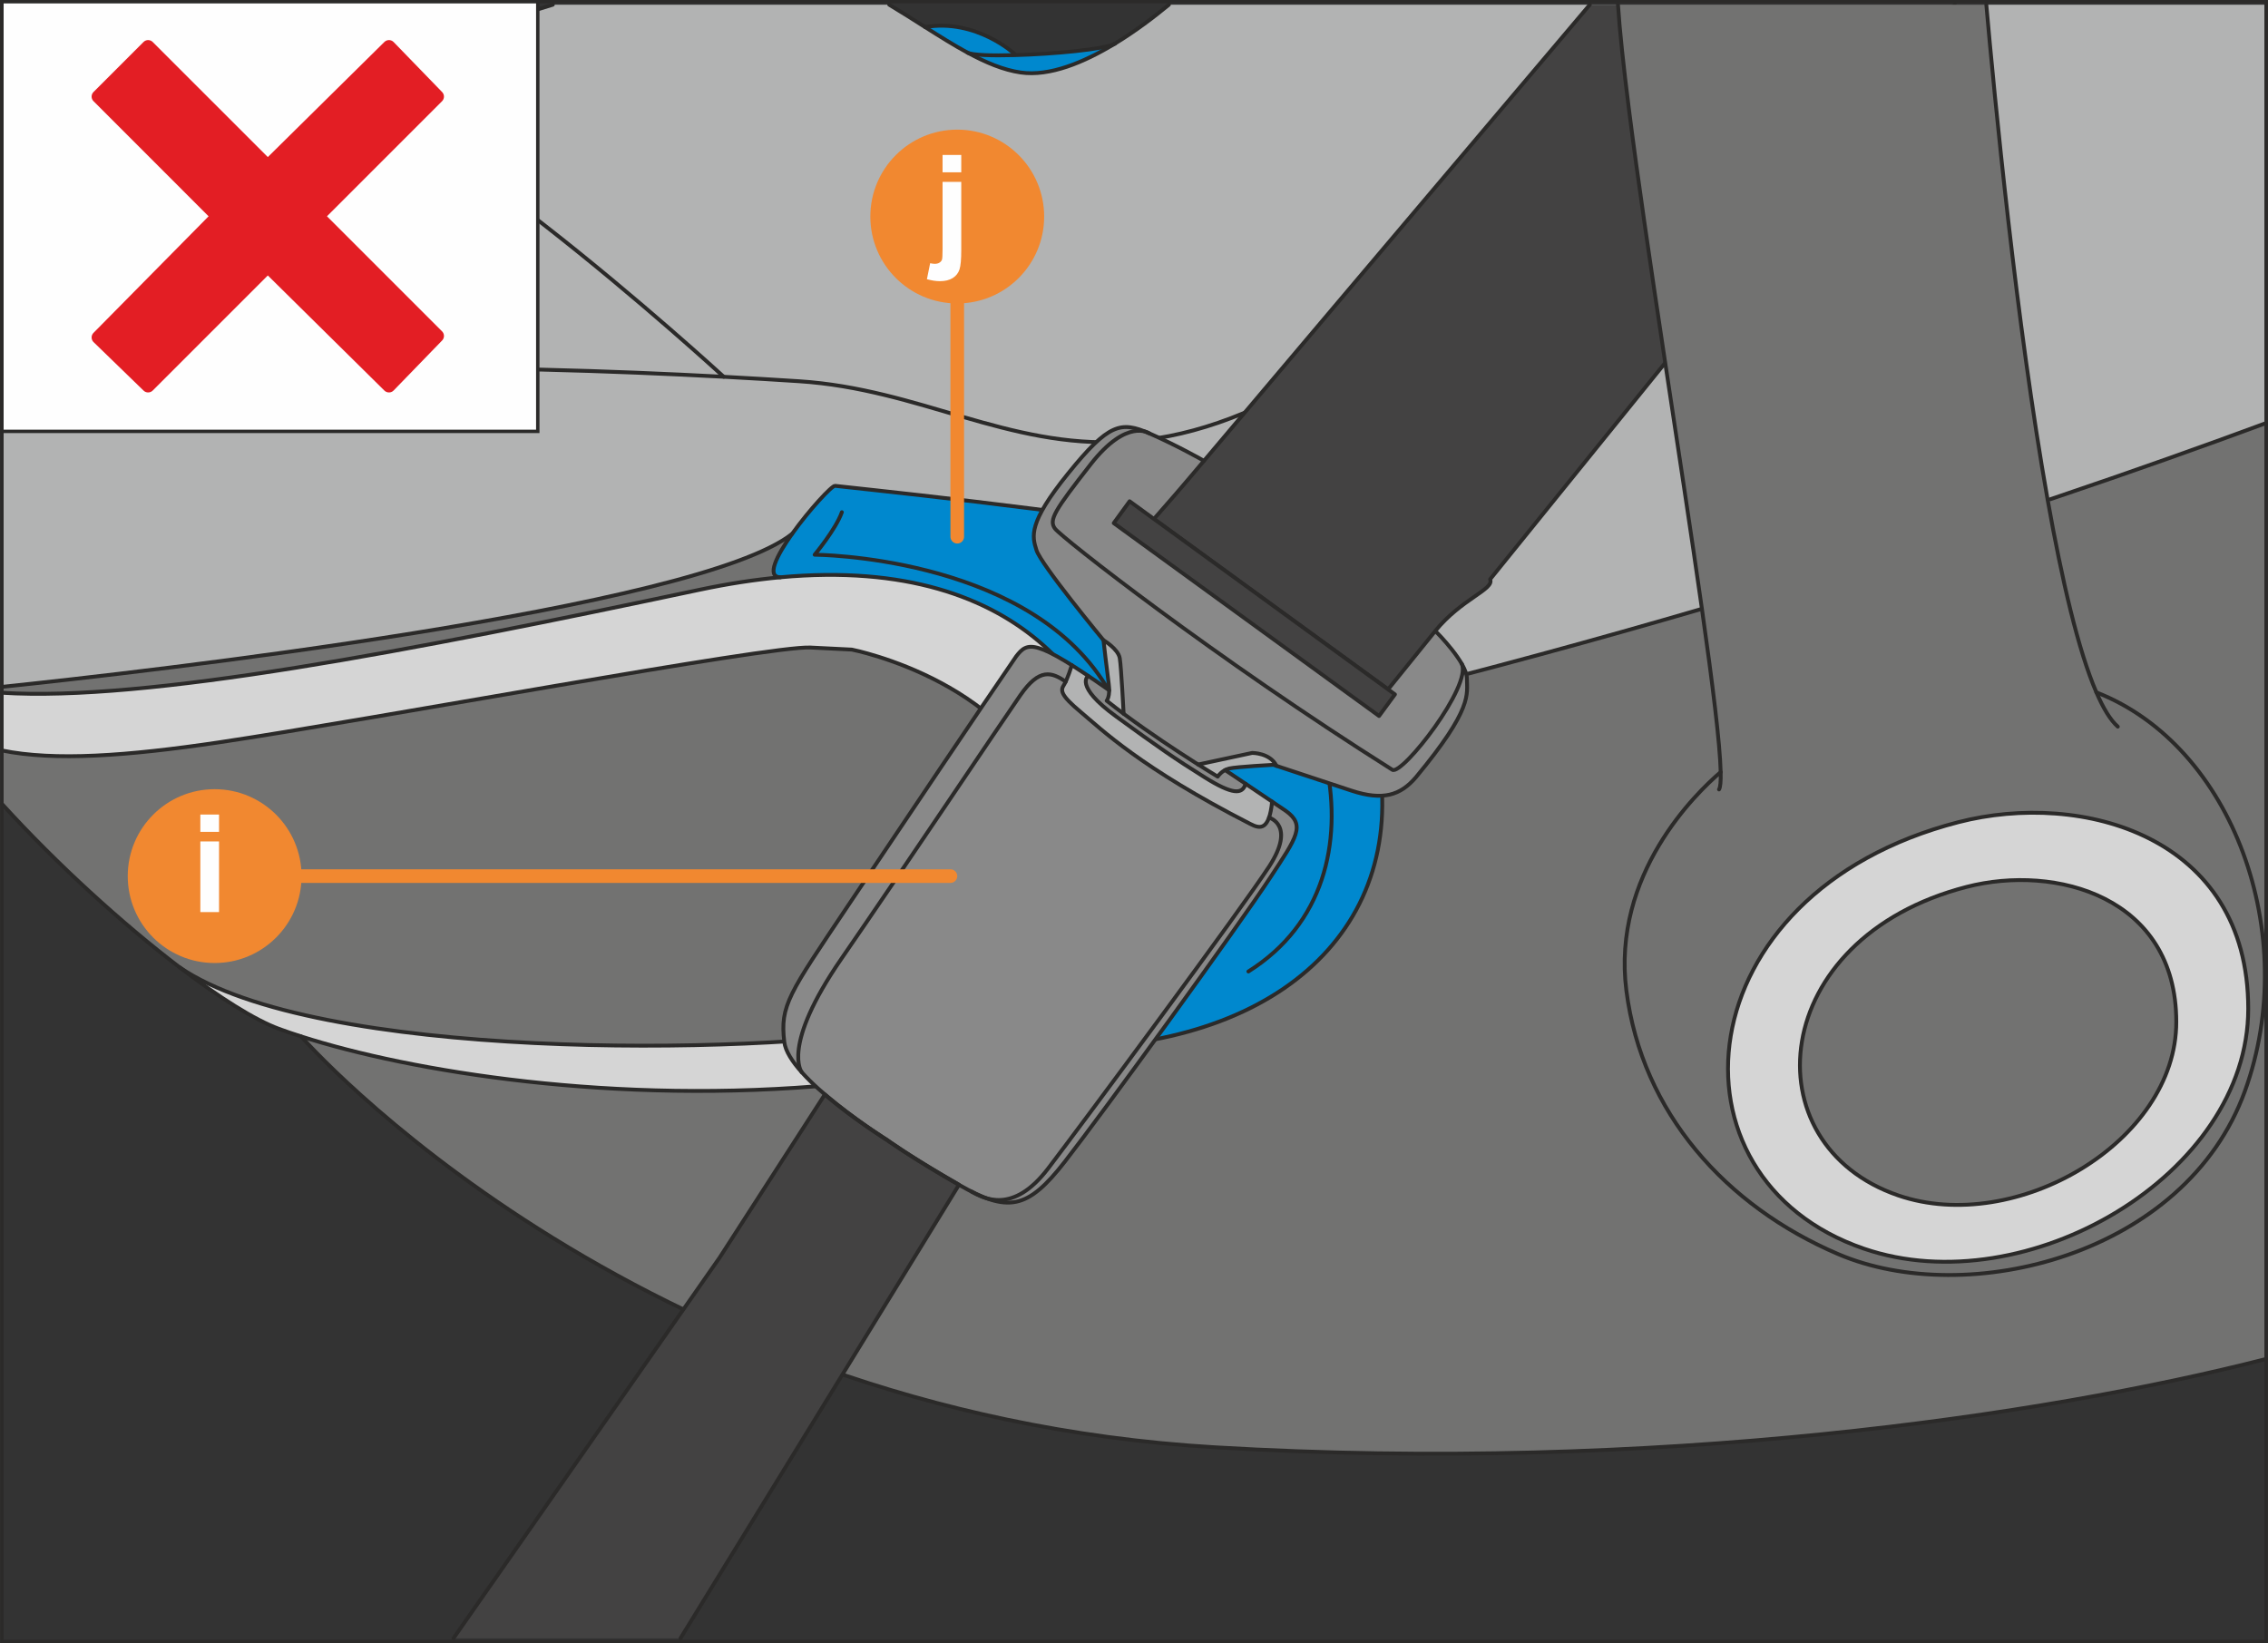 <?xml version="1.0" encoding="UTF-8"?>
<!DOCTYPE svg PUBLIC "-//W3C//DTD SVG 1.1//EN" "http://www.w3.org/Graphics/SVG/1.1/DTD/svg11.dtd">
<!-- Creator: CorelDRAW 2017 -->
<svg xmlns="http://www.w3.org/2000/svg" xml:space="preserve" width="58.715mm" height="42.533mm" version="1.1" style="shape-rendering:geometricPrecision; text-rendering:geometricPrecision; image-rendering:optimizeQuality; fill-rule:evenodd; clip-rule:evenodd"
viewBox="0 0 2832.52 2051.86"
 xmlns:xlink="http://www.w3.org/1999/xlink">
 <rect x="0" y="0" width="2832.52" height="2051.86" fill="#333333" stroke="none"/>
 <defs>
  <style type="text/css">
   <![CDATA[
    .str2 {stroke:#2B2A29;stroke-width:4.25;stroke-miterlimit:4}
    .str3 {stroke:#E31E24;stroke-width:16.29;stroke-linejoin:round;stroke-miterlimit:10}
    .str4 {stroke:#F18830;stroke-width:17.02;stroke-linecap:round;stroke-linejoin:round;stroke-miterlimit:4}
    .str0 {stroke:#2B2A29;stroke-width:4.8;stroke-linecap:round;stroke-linejoin:round;stroke-miterlimit:10}
    .str1 {stroke:#2B2A29;stroke-width:4.8;stroke-linecap:round;stroke-linejoin:round;stroke-miterlimit:4}
    .fil4 {fill:none;fill-rule:nonzero}
    .fil8 {fill:#FEFEFE;fill-rule:nonzero}
    .fil0 {fill:#B2B3B3;fill-rule:nonzero}
    .fil6 {fill:#898989;fill-rule:nonzero}
    .fil1 {fill:#727271;fill-rule:nonzero}
    .fil5 {fill:#5B5B5B;fill-rule:nonzero}
    .fil7 {fill:#434242;fill-rule:nonzero}
    .fil10 {fill:#F18830;fill-rule:nonzero}
    .fil9 {fill:#E31E24;fill-rule:nonzero}
    .fil3 {fill:#D5D5D5;fill-rule:nonzero}
    .fil2 {fill:#0088CE;fill-rule:nonzero}
   ]]>
  </style>
 </defs>
 <g id="Слой_x0020_1">
  <path class="fil0" d="M2830.12 528.35c-72.78,26.92 -163.57,59.4 -269.5,95.13l-3.31 0.6c-39.13,-220.07 -66.42,-503.39 -76.6,-618.19l349.41 0 0 522.46z"/>
  <path class="fil1" d="M2125.56 760.36c13.31,93.52 22.6,168.19 23.42,203.84 -30.02,25.62 -136.32,127.62 -117.77,273 19.42,152.26 124.05,269.04 264.71,329.1 160.79,68.6 433.34,1.95 507.83,-203.88 70.58,-194.95 -14.77,-431.23 -185.59,-497.78 -22.45,-51.91 -42.91,-139.59 -60.88,-240.58l3.32 -0.59c105.93,-35.74 196.72,-68.21 269.51,-95.13l0 1168.81c-277.11,70.96 -762.67,142.75 -1312.65,110.29 -731.36,-43.14 -1141.38,-513.09 -1141.38,-513.09 135.65,43.47 391.51,86.37 669.71,59.97 85.72,-8.11 152.2,-25.07 203.37,-48.4 297.6,25.77 487.34,-109.7 476.72,-318.94 -2.16,-42.56 -8.77,-80.16 -18.93,-113.24 148.31,-37 288.65,-75.43 418.59,-113.39z"/>
  <path class="fil0" d="M310.15 465.02c37.39,-1.96 75.64,-3.3 114.26,-4.15 168.38,-3.64 343.32,2.38 479.43,9.67 34.01,1.82 65.57,3.71 94.05,5.57 301.94,19.61 435.52,296.07 1036.19,-342.26 22.26,176.37 64.86,439.23 91.49,626.54 -129.93,37.95 -270.27,76.4 -418.59,113.36 -39.77,-129.63 -134.02,-190.23 -229.63,-209.9 -120.03,-24.68 -427.02,-56.04 -434.45,-57.1 -3.85,-0.56 -32.39,30.18 -53.56,59.89 -117.89,93.77 -812.02,173.07 -986.95,191.15l0 -536.09c22.55,-14.74 45.84,-29.27 69.73,-43.55 104.41,10.28 218.33,100.07 238.02,186.88z"/>
  <path class="fil2" d="M1346.2 1237.21c56.69,-63.29 66.63,-143.67 59.94,-222.64 -11.67,-137.82 -120.85,-322.23 -431.41,-293.64 -18.21,-0.32 -4.95,-26.89 14.6,-54.32 21.17,-29.71 49.71,-60.41 53.59,-59.89 7.42,1.06 314.39,32.42 434.42,57.1 95.61,19.67 189.88,80.27 229.63,209.92 10.16,33.08 16.74,70.69 18.92,113.26 10.62,209.23 -179.12,344.71 -476.74,318.93 41.86,-19.08 73.49,-42.43 97.04,-68.72z"/>
  <path class="fil2" d="M1267.18 68.84c49.08,-1.35 112.22,-7.3 124.76,-14.09 -38.22,23.19 -80.97,40.96 -117.07,35.79 -21.41,-3.04 -43.57,-12.35 -66.48,-24.8 6.07,3.12 30.02,3.9 58.78,3.1z"/>
  <path class="fil1" d="M1316.06 1017.15c41.16,164.72 -92.99,252.72 -182.74,267.68 -200.77,33.46 -739.44,39.57 -908.95,-76.74l-0.01 0.02c-70.96,-54.07 -153.26,-128.65 -221.95,-204.21l0 -66.69c65.48,13.4 156.14,6.97 271.24,-10.13 190.46,-28.34 687.23,-121 738.71,-118.42l51.46 2.59c0,0 211.07,41.16 252.25,205.89z"/>
  <path class="fil2" d="M1267.14 67.39l0.03 1.46c-28.76,0.78 -52.69,0.02 -58.78,-3.1 -17.22,-9.33 -34.89,-20.42 -53.05,-31.93 63.87,-10.95 111.8,33.56 111.8,33.56z"/>
  <path class="fil0" d="M1208.4 65.75c22.91,12.44 45.06,21.75 66.47,24.8 36.11,5.16 78.83,-12.62 117.09,-35.79 0.21,-0.14 0.41,-0.26 0.61,-0.39 25.56,-15.54 49.08,-33.46 67.23,-48.47l560.89 0c2.14,32.66 6.89,76.64 13.37,127.93 -600.64,638.35 -734.25,361.86 -1036.19,342.28 -28.44,-1.84 -60.01,-3.74 -94.03,-5.57 0,0 -424.78,-390.22 -524.29,-349.32 107.59,-47.05 214.73,-86.55 310.83,-115.32l420.15 0c15.26,9.11 30.18,18.65 44.81,27.92 18.14,11.52 35.8,22.62 53.05,31.94z"/>
  <path class="fil1" d="M989.35 666.6c-19.55,27.45 -32.85,54.04 -14.6,54.34 -31.67,2.91 -65.43,8.04 -101.39,15.66 -362.1,76.74 -691.76,140.03 -870.95,128.56l0 -7.38c174.92,-18.09 869.04,-97.39 986.95,-191.18z"/>
  <path class="fil0" d="M379.56 121.22c99.51,-40.89 524.29,349.31 524.29,349.31 -136.11,-7.28 -311.05,-13.31 -479.41,-9.67 0,-140.66 -116.77,-239.22 -224.42,-253.95 58.7,-30.53 119.11,-59.26 179.39,-85.63 0.05,-0.02 0.1,-0.03 0.15,-0.05z"/>
  <path class="fil1" d="M200.01 206.91c107.64,14.75 224.41,113.29 224.41,253.95 -38.61,0.85 -76.89,2.19 -114.26,4.17 -19.69,-86.81 -133.61,-176.62 -238.02,-186.9 41.14,-24.59 84.02,-48.4 127.88,-71.22z"/>
  <path class="fil3" d="M974.74 720.94c310.56,-28.59 419.73,155.84 431.4,293.64 6.71,78.97 -3.25,159.35 -59.94,222.64 -23.55,26.29 -55.17,49.64 -97.04,68.72 -51.16,23.33 -117.65,40.28 -203.37,48.4 -278.2,26.39 -534.04,-16.51 -669.69,-59.97 -9.92,-3.18 -19.21,-6.35 -27.81,-9.51 -30.02,-11.03 -74.18,-38.85 -123.93,-76.74 169.51,116.29 708.19,110.18 908.96,76.74 89.75,-14.98 223.93,-102.95 182.72,-267.7 -41.18,-164.72 -252.23,-205.89 -252.23,-205.89l-51.48 -2.59c-51.46,-2.57 -548.22,90.08 -738.69,118.41 -115.1,17.1 -205.76,23.52 -271.24,10.13l0 -72.04c179.19,11.48 508.85,-51.83 870.94,-128.57 35.98,-7.61 69.72,-12.75 101.4,-15.66z"/>
  <path class="fil1" d="M93.54 225.27l-91.13 55.48 0 40.94c22.55,-14.75 45.85,-29.28 69.74,-43.56 41.12,-24.59 84.02,-48.4 127.88,-71.22 -38.6,-5.29 -76.02,0.19 -106.48,18.36z"/>
  <path class="fil4 str0" d="M2.4 1003.9c68.7,75.57 151,150.14 221.95,204.2 49.75,37.9 93.91,65.72 123.93,76.74 8.6,3.16 17.89,6.33 27.83,9.51 135.64,43.48 391.48,86.37 669.7,59.99 85.71,-8.11 152.2,-25.07 203.35,-48.42 41.86,-19.08 73.49,-42.43 97.04,-68.72 56.69,-63.29 66.63,-143.67 59.94,-222.64 -11.67,-137.8 -120.85,-322.23 -431.4,-293.64 -31.68,2.93 -65.44,8.05 -101.4,15.67 -362.09,76.74 -691.75,140.03 -870.94,128.55"/>
  <path class="fil4 str0" d="M2.4 937.22c65.48,13.39 156.13,6.97 271.23,-10.15 190.47,-28.32 687.24,-120.99 738.69,-118.4l51.5 2.57c0,0 211.07,41.18 252.25,205.91 41.17,164.72 -92.99,252.72 -182.76,267.67 -200.77,33.47 -739.42,39.58 -908.94,-76.72"/>
  <path class="fil4 str0" d="M974.79 720.94l-0.05 0c-18.23,-0.3 -4.95,-26.89 14.62,-54.34 21.15,-29.7 49.69,-60.42 53.56,-59.87 7.44,1.07 314.4,32.42 434.45,57.1 95.6,19.67 189.86,80.29 229.63,209.92 10.13,33.08 16.75,70.68 18.91,113.26 10.6,209.23 -179.12,344.71 -476.72,318.93"/>
  <path class="fil4 str0" d="M1051.41 639.66c-7.42,21.22 -33.99,53.09 -33.99,53.09 0,0 255.97,1.06 359,156.16 103.05,155.07 50,347.47 -30.22,388.3"/>
  <path class="fil4 str0" d="M1506.02 734.19c142.33,74.42 242.17,360.08 53.1,479.05"/>
  <path class="fil4 str0" d="M2.4 857.77c174.95,-18.09 869.04,-97.39 986.95,-191.16"/>
  <path class="fil4 str0" d="M72.13 278.13c-23.88,14.27 -47.18,28.81 -69.73,43.55"/>
  <path class="fil4 str0" d="M379.41 121.28c-60.28,26.36 -120.7,55.11 -179.39,85.64"/>
  <path class="fil4 str0" d="M1391.94 54.75c-38.22,23.18 -80.95,40.96 -117.07,35.8 -21.43,-3.06 -43.55,-12.37 -66.49,-24.81 -17.21,-9.33 -34.89,-20.43 -53.05,-31.93 -14.62,-9.27 -29.55,-18.81 -44.8,-27.93m-420.14 0c-96.1,28.77 -203.25,68.27 -310.83,115.32"/>
  <path class="fil4 str0" d="M376.1 1294.37c0,0 410.01,469.96 1141.39,513.11 549.99,32.43 1035.53,-39.37 1312.63,-110.32m-1370.31 -1691.26c-18.15,15.02 -41.67,32.93 -67.23,48.49"/>
  <path class="fil4 str0" d="M2560.62 623.49c105.93,-35.75 196.72,-68.23 269.5,-95.15"/>
  <path class="fil4 str0" d="M1706.98 873.74c148.32,-36.96 288.65,-75.41 418.59,-113.4"/>
  <path class="fil4 str0" d="M2.4 504.44c82.64,-21.18 190.82,-33.29 307.75,-39.43 37.39,-1.95 75.66,-3.3 114.28,-4.13 168.35,-3.66 343.3,2.38 479.41,9.65 34.01,1.82 65.59,3.73 94.03,5.57 301.96,19.61 435.54,296.07 1036.21,-342.26"/>
  <path class="fil4 str0" d="M379.41 121.28c0.05,-0.01 0.1,-0.03 0.15,-0.05 99.51,-40.91 524.29,349.29 524.29,349.29"/>
  <path class="fil4 str0" d="M1155.35 33.82c63.87,-10.95 111.8,33.56 111.8,33.56"/>
  <path class="fil4 str0" d="M1208.4 65.75c6.07,3.12 30.02,3.9 58.78,3.1 49.08,-1.34 112.22,-7.3 124.78,-14.09 0.21,-0.14 0.41,-0.26 0.61,-0.39"/>
  <path class="fil4 str0" d="M310.15 465.02c-19.69,-86.81 -133.61,-176.6 -238.02,-186.88 -24.05,-2.36 -47.6,-0.51 -69.39,6.57l-0.34 0.11"/>
  <path class="fil4 str0" d="M424.42 460.87c0,-140.66 -116.76,-239.21 -224.41,-253.95 -38.6,-5.29 -76.02,0.17 -106.48,18.35l-91.13 55.48"/>
  <path class="fil5" d="M1441.19 648.09c-15.83,17.82 -22.91,25.09 -22.91,25.09l294.32 213.97c0,0 7.8,-9.77 21.02,-26.26l-292.43 -212.8z"/>
  <path class="fil5" d="M1410.81 625.97l-19.83 27.31 27.3 19.88c0,0 7.08,-7.27 22.91,-25.09l-30.38 -22.11z"/>
  <path class="fil5" d="M1742.18 867.15l-19.86 27.02 -9.7 -7.04c0,0 7.78,-9.75 21.02,-26.24l8.54 6.26z"/>
  <path class="fil6" d="M1503.63 575.52c-28.25,33.63 -48.67,57.08 -62.44,72.57l-30.4 -22.11 -19.83 27.31 27.3 19.86 294.35 213.98 9.69 7.04 19.86 -27.02 -8.53 -6.26c14.21,-17.68 34.75,-43.11 58.68,-72.7l2.11 1.74c0,0 20.3,20.34 31.04,38.96 13.57,27.01 -74.23,139.79 -86.56,132.49 -222.32,-140.15 -413.67,-290.47 -421.4,-301.31 -7.81,-10.86 -0.56,-22.38 44.78,-80.41 33.2,-42.34 56.78,-43.38 67.05,-40.89 1.84,0.69 3.71,1.46 5.65,2.28 0.07,0.07 0.14,0.09 0.14,0.09 29.71,12.99 58.07,28.59 66.15,33.08 1.57,0.85 2.35,1.33 2.35,1.33z"/>
  <path class="fil7" d="M1861.01 723.47c5.72,12.58 -35.8,24.17 -68.69,64.74 -23.93,29.58 -44.47,55.01 -58.7,72.67l-292.43 -212.8c13.77,-15.49 34.19,-38.94 62.44,-72.56 27.65,-32.89 245.81,-290.71 481.86,-569.63l455.82 0 -580.3 717.58z"/>
  <path class="fil4 str1" d="M1861.01 723.47c5.72,12.58 -35.8,24.17 -68.69,64.74 -23.93,29.58 -44.47,55.01 -58.7,72.67l-292.43 -212.8c13.77,-15.49 34.19,-38.94 62.44,-72.56 27.65,-32.89 245.81,-290.71 481.86,-569.63m455.82 0l-580.3 717.58"/>
  <path class="fil6" d="M1349.25 763.95c-22.84,-28.81 -51.5,-66.24 -54.82,-76.99 -4.53,-14.37 -9.05,-28.18 19.3,-68.96 5.43,-7.88 12.11,-16.81 20.35,-26.9 10.04,-12.39 18.65,-22.45 26.34,-30.42 28.81,-30.1 44.23,-31.77 68.91,-21.94 -10.26,-2.5 -33.82,-1.48 -67.04,40.89 -45.37,58.03 -52.59,69.55 -44.79,80.41 7.72,10.84 199.1,161.17 421.39,301.31 12.31,7.3 100.12,-105.48 86.56,-132.49 3.88,6.74 6.54,13.2 6.56,18.41 0.03,19.83 7.82,37.27 -63.68,123.45 -8.92,10.48 -18.47,17.65 -30.07,20.92l-0.09 0.05c-13.32,3.8 -29.37,2.64 -50.42,-4.36 -33.41,-10.97 -79.89,-26.34 -93.59,-30.86l0 -0.05c-7.96,-16.37 -30.38,-16.2 -30.38,-16.2l-67.33 14.54 -0.08 -0.01c-23.21,-14.7 -59.55,-38.41 -93.09,-63.41 0,0 -2.95,-57.81 -4.85,-69.39 -1.89,-11.53 -20.35,-22.51 -20.35,-22.51 0,0 -13.02,-15.67 -28.83,-35.5z"/>
  <path class="fil6" d="M1329.96 1450.61c-37.43,48.08 -60.47,60.12 -99.17,45.39 18.77,5.9 46.42,4.97 78.32,-36.91 44.56,-58.41 242.04,-324.92 275.91,-376.91 33.78,-52.03 -0.17,-61.12 -0.17,-61.12 1.7,-4.75 3.02,-11.23 3.9,-20 5.72,3.86 11.52,7.82 17.21,11.67 20.08,14.4 16.58,26.99 -2.62,57.25 -2.3,3.76 -4.89,7.72 -7.82,12.07 -2.69,4.22 -5.66,8.7 -8.81,13.51 -41.32,62.94 -209.8,294.73 -256.74,355.04z"/>
  <path class="fil6" d="M1584.86 1021.07c0,0 33.95,9.07 0.15,61.12 -33.85,51.99 -231.35,318.49 -275.89,376.91 -31.91,41.88 -59.54,42.82 -78.32,36.91 -5.49,-2.07 -11.25,-4.69 -17.39,-7.88 -0.14,-0.07 -0.26,-0.09 -0.39,-0.17 -4.85,-2.44 -9.97,-5.24 -15.35,-8.34 -6.18,-3.54 -11.96,-6.96 -17.46,-10.11 -49.05,-28.81 -72.5,-45.93 -72.5,-45.93 0,0 -41.7,-26 -77.57,-56.72l0 -0.05c-10.45,-9 -20.47,-18.41 -28.78,-27.67l-0.29 -0.36c-2.57,-3.9 -21.5,-38.27 49.69,-141.41 75.9,-109.89 199.51,-294.58 223.52,-329.1 24.01,-34.45 39.09,-28.85 56.67,-17.05l0.09 0c-0.78,1.62 -1.55,3.06 -2.28,4.22 -4.56,6.82 -4.4,12.66 21.09,33.85 25.48,21.33 74.1,69.28 211.59,139.72 9.45,4.85 18.16,7.03 23.42,-7.93z"/>
  <path class="fil0" d="M1588.74 1001.07c-0.87,8.75 -2.19,15.23 -3.88,20 -5.26,14.96 -13.99,12.78 -23.42,7.92 -137.49,-70.42 -186.12,-118.4 -211.61,-139.71 -25.46,-21.2 -25.61,-27.02 -21.09,-33.87 0.75,-1.16 1.51,-2.59 2.3,-4.2 3.81,-8.12 7.42,-20.49 7.42,-20.49 6.21,3.86 13.05,8.32 20.64,13.4 0,0 -18.43,11.9 34.65,50.53 53.08,38.67 73.98,53.15 110.72,76.11 34.73,21.65 47.33,21.75 51.11,8.09 9.7,6.52 21.31,14.26 33.15,22.24z"/>
  <path class="fil0" d="M1530.08 961.71c-6.06,3.16 -9.26,8.21 -9.26,8.21 0,0 -9.48,-5.74 -24.37,-15.13l67.33 -14.52c0,0 22.41,-0.19 30.41,16.19l-0.03 0.05c-2.52,-0.9 -3.93,-1.35 -3.93,-1.35 0,0 -45.66,2.47 -54.97,4.61 -1.89,0.42 -3.62,1.16 -5.17,1.94z"/>
  <path class="fil6" d="M1530.08 961.71c0.9,0.63 11.16,7.53 25.51,17.12 -3.76,13.67 -16.37,13.58 -51.11,-8.07 -36.76,-22.97 -57.64,-37.46 -110.72,-76.13 -53.06,-38.63 -34.67,-50.53 -34.67,-50.53 7.9,5.31 16.61,11.27 26.16,17.97 -0.05,9.63 -3.18,13.03 -3.18,13.03 6.81,5.45 13.94,10.86 21.2,16.25 33.55,24.98 69.88,48.7 93.11,63.39l0.07 0.01c14.89,9.4 24.37,15.13 24.37,15.13 0,0 3.2,-5.04 9.26,-8.21z"/>
  <path class="fil0" d="M1398.45 821.97c1.91,11.57 4.81,69.39 4.81,69.39 -7.25,-5.38 -14.4,-10.81 -21.19,-16.25 0,0 3.14,-3.39 3.17,-13.02 0.01,-2.3 -0.17,-5.06 -0.6,-8.17 -2.14,-15.93 -6.58,-54.46 -6.58,-54.46 0,0 18.48,10.97 20.39,22.51z"/>
  <path class="fil6" d="M1228.35 879.58c15.69,-23.27 29.7,-43.74 40.85,-59.99 11.42,-14.67 19.25,-20.39 69.3,11.13 0,0 -3.62,12.36 -7.45,20.47l-0.07 0c-17.58,-11.78 -32.66,-17.39 -56.67,17.07 -24.01,34.51 -147.63,219.2 -223.54,329.1 -71.19,103.13 -52.26,137.51 -49.69,141.41 -11.85,-13.28 -20.22,-26.39 -21.56,-37.58 -5.46,-45.76 5.76,-59.79 79.26,-169.68 32.54,-48.61 68.5,-102.28 102.52,-152.67 1.84,-2.75 3.64,-5.45 5.48,-8.12 22.01,-32.71 43.01,-63.83 61.59,-91.15z"/>
  <path class="fil7" d="M1197.67 1479.61l-347.81 566.38 -283.55 0 332.49 -475.5 131.35 -203.63c35.89,30.7 77.55,56.71 77.55,56.71 0,0 23.45,17.12 72.53,45.95l17.44 10.09z"/>
  <path class="fil4 str1" d="M1197.67 1479.61l-347.81 566.38m-283.55 0l332.49 -475.5 131.35 -203.63c35.89,30.7 77.55,56.71 77.55,56.71 0,0 23.45,17.12 72.53,45.95l17.44 10.09"/>
  <path class="fil4 str0" d="M1794.44 789.88c0,0 37.53,37.58 37.58,57.39 0.09,19.83 7.84,37.27 -63.72,123.48 -19.23,22.43 -41.01,29.66 -80.55,16.61 -39.55,-13.07 -97.48,-32.22 -97.48,-32.22 0,0 -45.69,2.44 -55.02,4.58 -9.34,2.18 -14.45,10.19 -14.45,10.19 0,0 -79.99,-48.09 -138.68,-94.84 0,0 4.78,-5.21 2.57,-21.15 -2.18,-15.94 -6.57,-54.44 -6.57,-54.44 0,0 -78.03,-94.25 -83.71,-112.53 -5.33,-17.15 -10.76,-33.51 39.74,-95.87 50.51,-62.37 65.72,-65.35 101,-49.98 35.26,15.38 68.5,34.41 68.5,34.41"/>
  <path class="fil4 str0" d="M1378.11 799.48c0,0 18.49,10.95 20.37,22.52 1.89,11.55 4.83,69.38 4.83,69.38"/>
  <path class="fil4 str0" d="M1496.38 954.77l67.41 -14.47c0,0 22.45,-0.24 30.4,16.13"/>
  <path class="fil4 str0" d="M1435.13 541.11c0,0 -27.45,-19.48 -72.84,38.53 -45.39,58.05 -52.57,69.55 -44.81,80.41 7.76,10.84 199.12,161.15 421.43,301.31 12.32,7.3 100.14,-105.48 86.59,-132.47"/>
  <polygon class="fil7 str0" points="1733.57,860.92 1742.16,867.18 1722.32,894.17 1390.95,653.29 1410.78,626.01 1441.14,648.1 "/>
  <path class="fil4 str0" d="M1530.02 961.69c0,0 40.33,26.89 75.92,51.04 24.93,17.92 13.46,33 -19.26,82.85 -41.32,62.87 -209.74,294.71 -256.69,355.04 -46.95,60.3 -71.34,63.94 -132.3,29.03 -60.94,-34.92 -90.01,-56.09 -90.01,-56.09 0,0 -122.76,-76.57 -128.18,-122.33 -5.43,-45.78 5.77,-59.84 79.3,-169.72 73.59,-109.89 164.93,-245.6 210.4,-311.93 14.35,-18.38 22.94,-22.69 116.08,42.5"/>
  <path class="fil4 str0" d="M1338.52 830.68c0,0 -5.26,17.83 -9.75,24.69 -4.51,6.89 -4.39,12.68 21.07,33.92 25.49,21.27 74.13,69.28 211.66,139.67 12.42,6.46 23.64,8.2 27.26,-27.86"/>
  <path class="fil4 str0" d="M1359.11 844.11c0,0 -18.43,11.9 34.67,50.53 53.08,38.67 73.95,53.13 110.71,76.11 34.73,21.68 47.32,21.71 51.09,8.07"/>
  <path class="fil4 str0" d="M1001.36 1339.13c0,0 -26.45,-31.86 49.42,-141.75 75.87,-109.89 199.47,-294.61 223.49,-329.12 24.01,-34.48 39.08,-28.85 56.74,-17.04"/>
  <path class="fil4 str0" d="M1584.89 1021.07c0,0 33.95,9.11 0.12,61.1 -33.83,52.01 -231.33,318.52 -275.87,376.93 -44.5,58.41 -80.82,37.2 -96.14,28.88"/>
  <path class="fil1" d="M2807.83 1259.82c0,-215.98 -208,-272.79 -361.97,-233.06 -344.03,88.79 -374.78,444.76 -117.82,532.7 202.61,69.35 479.79,-92.19 479.79,-299.64zm-327.11 -1253.93l-460.01 0c2.14,32.67 6.89,76.64 13.37,127.95 22.26,176.35 64.86,439.23 91.49,626.52 13.3,93.54 22.6,168.19 23.4,203.85 -30,25.61 -136.32,127.6 -117.75,273.01 19.42,152.25 124.03,269.03 264.69,329.05 160.79,68.64 433.34,1.99 507.85,-203.84 70.58,-194.93 -14.77,-431.24 -185.59,-497.78 -22.47,-51.91 -42.92,-139.59 -60.88,-240.58 -39.12,-220.06 -66.41,-503.38 -76.58,-618.18z"/>
  <path class="fil3" d="M2717.98 1276.19c0,-156.25 -150.48,-197.33 -261.86,-168.6 -248.9,64.23 -271.12,321.77 -85.23,385.39 146.6,50.17 347.09,-66.7 347.09,-216.78zm-272.13 -249.42c153.97,-39.74 361.97,17.07 361.97,233.05 0,207.46 -277.16,368.98 -479.79,299.65 -256.94,-87.93 -226.23,-443.91 117.82,-532.7z"/>
  <path class="fil1" d="M2456.12 1107.59c111.37,-28.74 261.86,12.35 261.86,168.6 0,150.07 -200.52,266.95 -347.09,216.78 -185.89,-63.64 -163.65,-321.18 85.23,-385.39z"/>
  <path class="fil4 str0" d="M2148.97 964.2c-30.02,25.63 -136.32,127.61 -117.77,273.01 19.43,152.25 124.05,269.03 264.71,329.07 160.79,68.64 433.34,1.97 507.85,-203.86 70.56,-194.93 -14.79,-431.23 -185.6,-497.76"/>
  <path class="fil4 str0" d="M2644.94 907.47c-9.21,-8.12 -18.14,-22.82 -26.77,-42.82 -22.47,-51.91 -42.91,-139.59 -60.86,-240.58 -39.13,-220.06 -66.42,-503.38 -76.59,-618.18"/>
  <path class="fil4 str0" d="M2146.89 985.9c1.69,-2.62 2.35,-10.09 2.08,-21.68 -0.82,-35.64 -10.13,-110.31 -23.42,-203.86 -26.6,-187.27 -69.23,-450.16 -91.49,-626.54 -6.45,-51.28 -11.21,-95.25 -13.35,-127.92"/>
  <path class="fil4 str0" d="M2445.86 1026.76c153.97,-39.72 361.97,17.07 361.97,233.06 0,207.45 -277.16,368.99 -479.79,299.64 -256.94,-87.92 -226.23,-443.91 117.82,-532.7z"/>
  <path class="fil4 str0" d="M2456.12 1107.59c111.37,-28.74 261.86,12.35 261.86,168.6 0,150.07 -200.52,266.95 -347.09,216.78 -185.89,-63.64 -163.65,-321.18 85.23,-385.39z"/>
  <polygon class="fil4 str2" points="2.4,2049.73 2830.12,2049.73 2830.12,2.13 2.4,2.13 "/>
  <polygon class="fil8" points="2.4,538.72 671.64,538.72 671.64,2.13 2.4,2.13 "/>
  <polygon class="fil4 str2" points="2.4,538.72 671.64,538.72 671.64,2.13 2.4,2.13 "/>
  <polygon class="fil9" points="485.79,481.96 334.44,332.51 184.98,481.96 122.56,421.42 272,270.08 122.56,120.62 184.98,58.2 334.44,207.64 485.79,58.2 546.32,120.62 396.86,270.08 546.32,419.54 "/>
  <polygon class="fil4 str3" points="485.79,481.96 334.44,332.51 184.98,481.96 122.56,421.42 272,270.08 122.56,120.62 184.98,58.2 334.44,207.64 485.79,58.2 546.32,120.62 396.86,270.08 546.32,419.54 "/>
  <line class="fil4 str4" x1="352.5" y1="1094.13" x2="1187" y2= "1094.13" />
  <path class="fil10" d="M268.08 1202.67c59.94,0 108.54,-48.59 108.54,-108.54 0,-59.94 -48.6,-108.55 -108.54,-108.55 -59.94,0 -108.54,48.61 -108.54,108.55 0,59.95 48.6,108.54 108.54,108.54z"/>
  <path class="fil8" d="M250.21 1038.86l0 -21.61 23.35 0 0 21.61 -23.35 0zm0 100.2l0 -88.23 23.35 0 0 88.23 -23.35 0z"/>
  <line class="fil4 str4" x1="1195.52" y1="670.25" x2="1195.52" y2= "335.6" />
  <path class="fil10" d="M1195.52 378.97c59.94,0 108.54,-48.59 108.54,-108.54 0,-59.94 -48.6,-108.54 -108.54,-108.54 -59.94,0 -108.54,48.6 -108.54,108.54 0,59.95 48.6,108.54 108.54,108.54z"/>
  <path class="fil8" d="M1177.17 215.16l0 -21.61 23.35 0 0 21.61 -23.35 0zm23.35 11.96l0 85.48c0,11.24 -0.72,19.2 -2.17,23.83 -1.5,4.58 -4.29,8.2 -8.49,10.81 -4.2,2.61 -9.5,3.91 -16.02,3.91 -2.32,0 -4.82,-0.19 -7.48,-0.58 -2.7,-0.43 -5.6,-1.06 -8.73,-1.88l4.05 -19.97c1.11,0.24 2.17,0.43 3.14,0.58 0.96,0.14 1.88,0.19 2.7,0.19 2.36,0 4.34,-0.53 5.89,-1.54 1.5,-1.01 2.51,-2.27 3.04,-3.67 0.48,-1.45 0.72,-5.79 0.72,-12.98l0 -84.18 23.35 0z"/>
 </g>
</svg>
